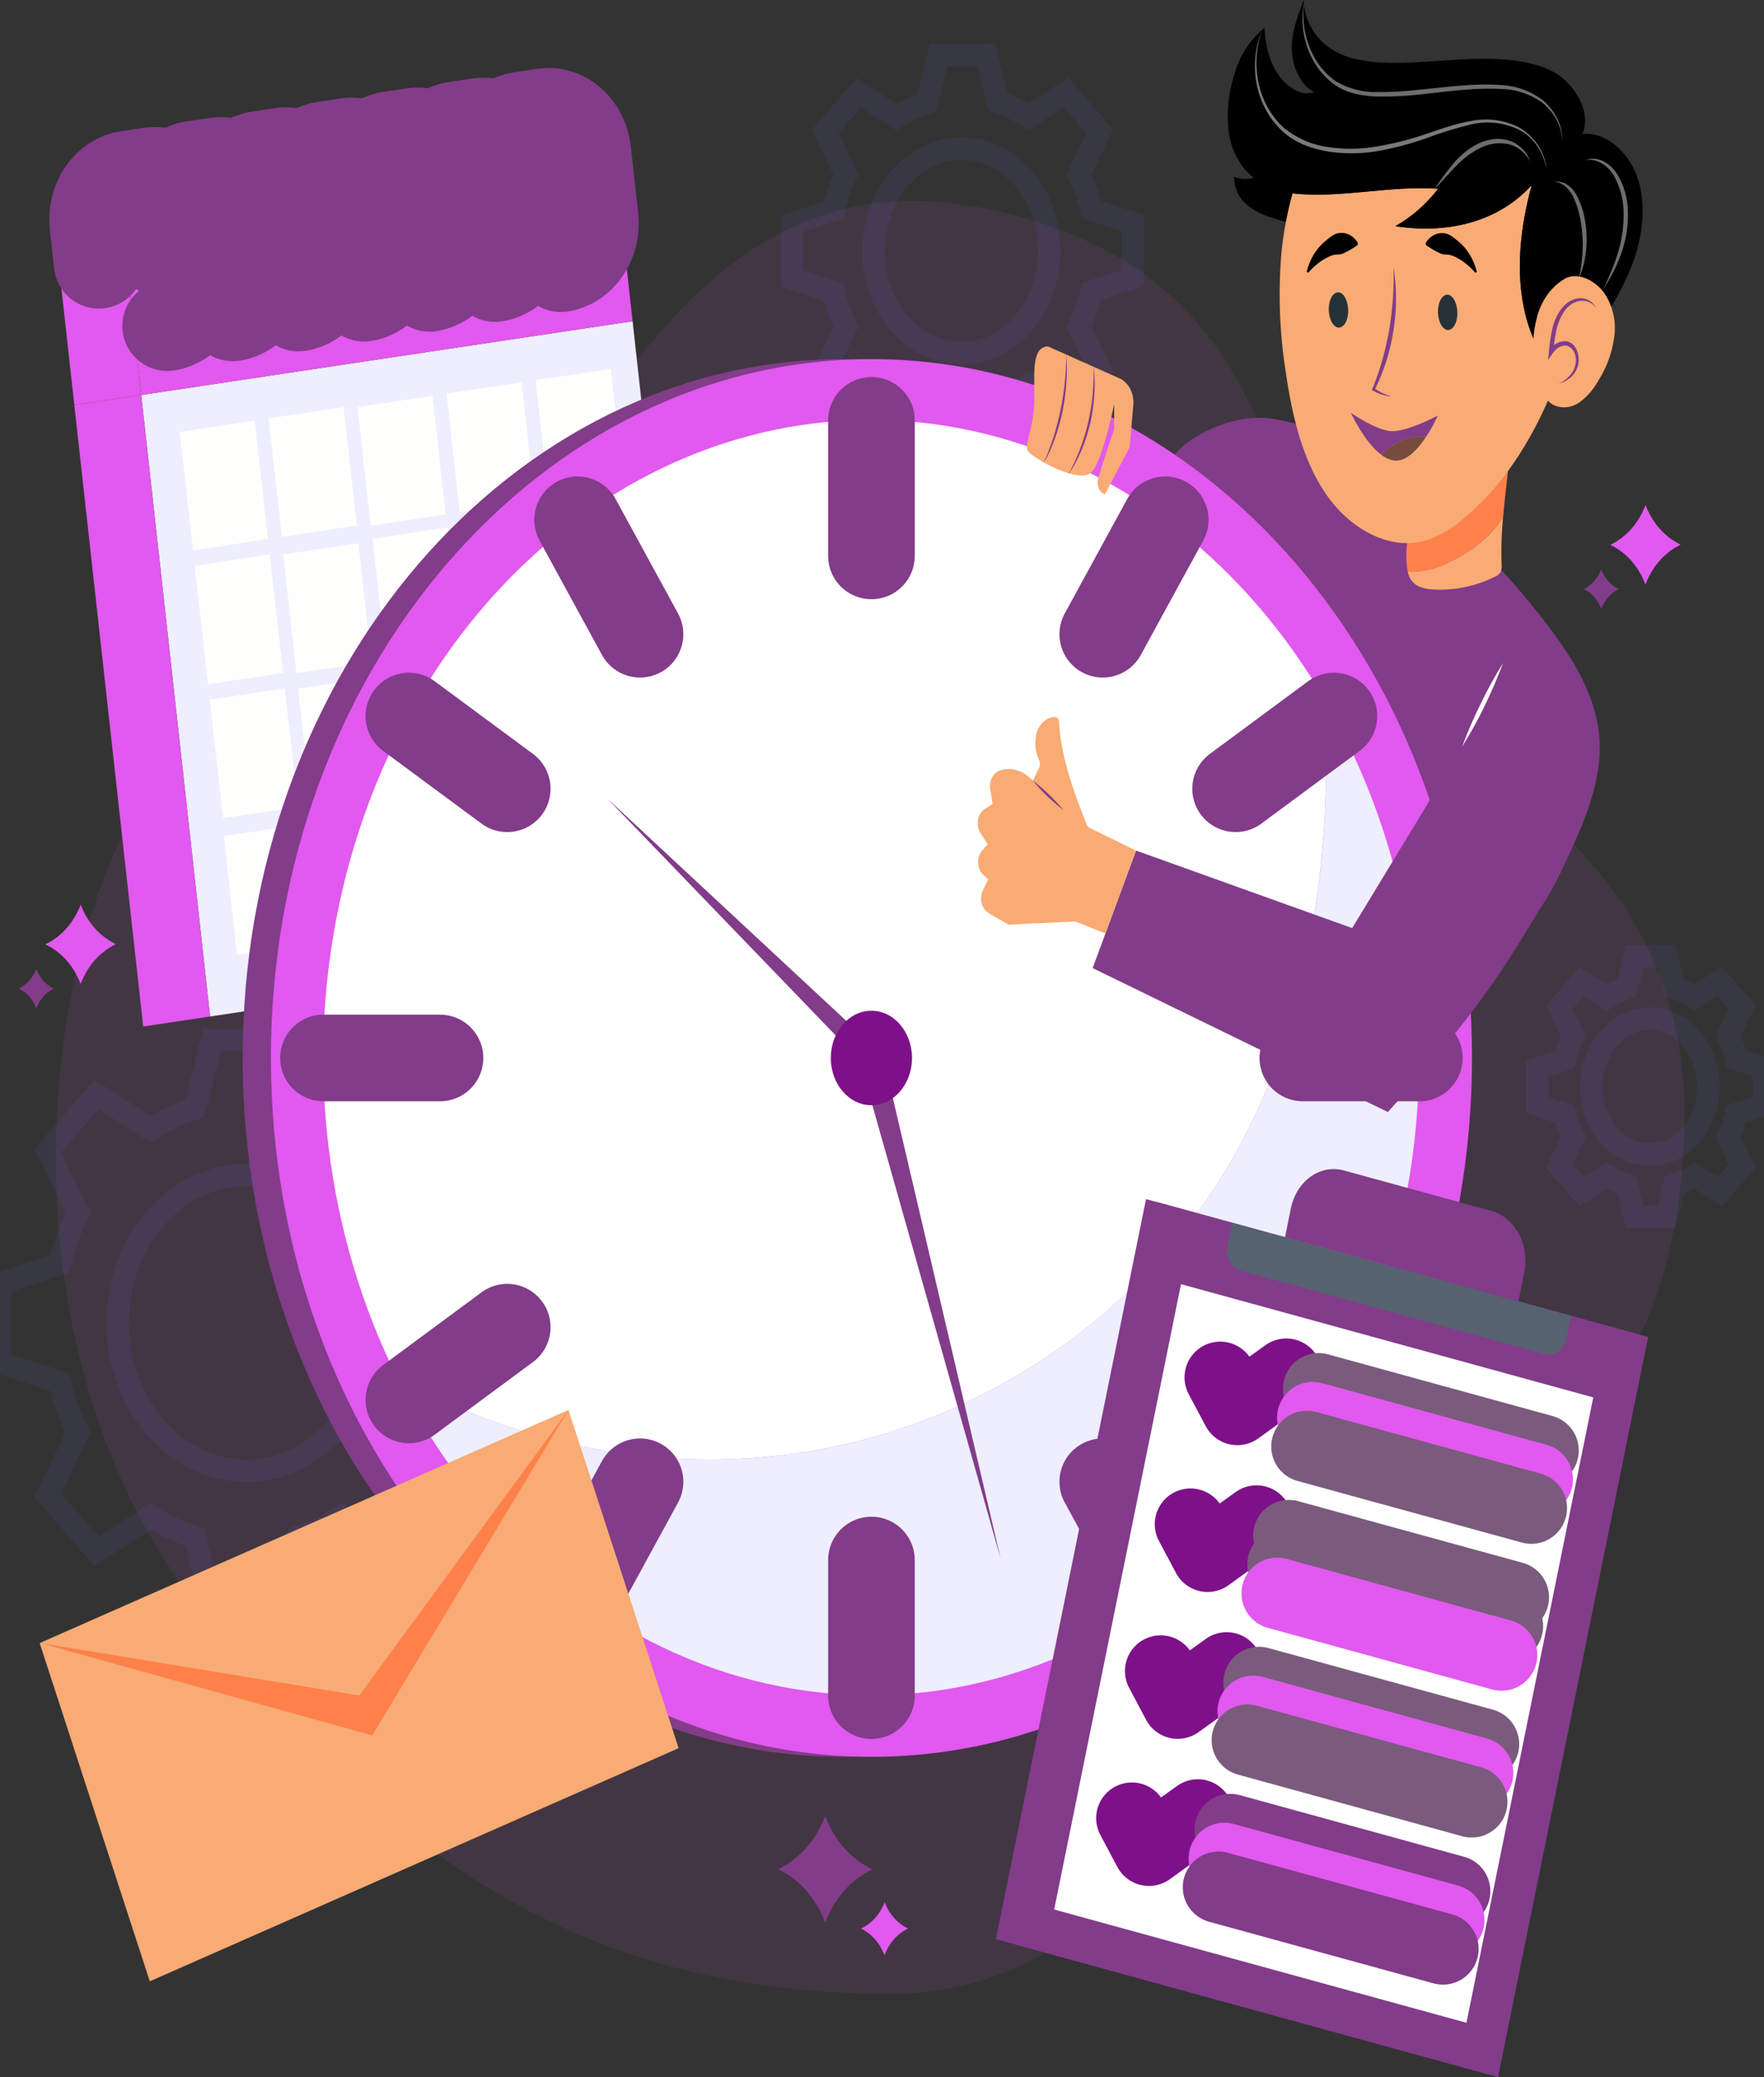 <svg width="79" height="93" viewBox="0 0 79 93" fill="none" xmlns="http://www.w3.org/2000/svg">
<rect x="0" y="0" width="79" height="93" fill="#333333" stroke="none"/>
<g clip-path="url(#clip0_708_42849)">
<path d="M8.387 71.331C-0.95 58.538 2.321 39.577 7.876 33.83C13.431 28.084 22.257 24.937 26.982 18.215C31.707 11.493 37.149 6.694 47.097 10.158C57.045 13.621 56.898 22.614 59.881 28.188C62.865 33.763 76.17 36.867 75.414 51.154C74.657 65.442 66.21 65.418 62.359 68.938C58.509 72.459 52.432 89.082 40.275 89.26C25.376 89.464 16.29 82.158 8.387 71.331Z" fill="#E159EE" fill-opacity="0.09"/>
<g opacity="0.3">
<path opacity="0.3" d="M42.035 2.464L41.508 4.593C41.032 4.744 40.573 4.961 40.142 5.241L38.456 4.163L36.95 5.894L37.887 7.83C37.644 8.324 37.454 8.851 37.324 9.4L35.469 10.013V12.463L37.324 13.076C37.455 13.619 37.644 14.141 37.887 14.63L36.95 16.566L38.456 18.295L40.142 17.219C40.573 17.499 41.032 17.716 41.508 17.866L42.035 19.996H44.17L44.697 17.866C45.173 17.716 45.632 17.499 46.062 17.219L47.749 18.295L49.255 16.566L48.318 14.628C48.561 14.134 48.75 13.608 48.881 13.059L50.734 12.447V9.996L48.881 9.384C48.75 8.835 48.561 8.308 48.318 7.814L49.255 5.878L47.749 4.146L46.062 5.224C45.632 4.945 45.173 4.727 44.697 4.577L44.17 2.447L42.035 2.464ZM43.102 6.65C43.879 6.661 44.635 6.939 45.277 7.449C45.918 7.959 46.416 8.678 46.706 9.517C46.997 10.355 47.068 11.275 46.911 12.16C46.754 13.045 46.375 13.857 45.822 14.492C45.269 15.127 44.567 15.558 43.804 15.73C43.041 15.902 42.252 15.808 41.535 15.459C40.818 15.111 40.206 14.523 39.776 13.77C39.345 13.018 39.115 12.134 39.116 11.23C39.125 10.008 39.55 8.841 40.296 7.983C41.043 7.125 42.052 6.645 43.102 6.65V6.65Z" stroke="#7371FC" stroke-miterlimit="10"/>
</g>
<g opacity="0.3">
<path opacity="0.3" d="M73.209 42.821L72.858 44.238C72.541 44.337 72.236 44.482 71.949 44.669L70.828 43.952L69.833 45.104L70.456 46.392C70.294 46.721 70.168 47.071 70.08 47.436L68.852 47.844V49.478L70.08 49.886C70.167 50.252 70.293 50.603 70.456 50.932L69.833 52.206L70.835 53.358L71.956 52.641C72.243 52.827 72.549 52.971 72.865 53.072L73.216 54.489H74.638L74.989 53.072C75.306 52.971 75.611 52.826 75.898 52.641L77.02 53.358L78.022 52.206L77.399 50.917C77.561 50.589 77.686 50.237 77.773 49.872L79.001 49.464V47.83L77.773 47.422C77.686 47.057 77.56 46.706 77.399 46.378L78.022 45.09L77.02 43.938L75.898 44.655C75.611 44.468 75.306 44.324 74.989 44.224L74.638 42.807L73.209 42.821ZM73.92 45.606C74.437 45.614 74.94 45.799 75.367 46.139C75.793 46.478 76.124 46.957 76.317 47.515C76.51 48.073 76.558 48.684 76.453 49.273C76.348 49.862 76.096 50.401 75.728 50.824C75.36 51.246 74.893 51.533 74.386 51.648C73.879 51.762 73.353 51.7 72.877 51.468C72.4 51.236 71.992 50.845 71.706 50.345C71.419 49.844 71.267 49.256 71.267 48.655C71.273 47.842 71.555 47.065 72.052 46.493C72.55 45.922 73.221 45.603 73.92 45.606V45.606Z" stroke="#7371FC" stroke-miterlimit="10"/>
</g>
<g opacity="0.3">
<path opacity="0.3" d="M9.492 46.553L8.732 49.632C8.043 49.849 7.38 50.163 6.757 50.569L4.319 49.011L2.139 51.515L3.489 54.314C3.139 55.03 2.867 55.794 2.68 56.589L0 57.463V61.01L2.68 61.882C2.867 62.672 3.139 63.433 3.489 64.144L2.132 66.946L4.319 69.454L6.757 67.896C7.38 68.302 8.043 68.616 8.732 68.833L9.492 71.904H12.581L13.34 68.825C14.03 68.608 14.694 68.293 15.317 67.887L17.755 69.454L19.933 66.952L18.583 64.144C18.935 63.431 19.209 62.669 19.397 61.876L22.079 61.004V57.457L19.392 56.589C19.205 55.794 18.933 55.03 18.583 54.314L19.938 51.515L17.76 49.011L15.322 50.569C14.699 50.164 14.035 49.849 13.346 49.632L12.586 46.553H9.492ZM11.036 52.605C14.213 52.605 16.803 55.582 16.803 59.229C16.803 62.876 14.213 65.854 11.036 65.854C7.859 65.854 5.269 62.876 5.269 59.229C5.269 55.582 7.861 52.605 11.036 52.605Z" stroke="#7371FC" stroke-miterlimit="10"/>
</g>
<path d="M36.959 86.082C37.364 85.01 38.11 84.162 39.041 83.717L39.07 83.703L38.944 83.638C38.071 83.189 37.37 82.382 36.977 81.371L36.959 81.326L36.861 81.549C36.48 82.417 35.868 83.119 35.116 83.548L34.848 83.703H34.864C35.758 84.126 36.484 84.922 36.901 85.935L36.959 86.082Z" fill="#823C89"/>
<path d="M39.617 87.539C39.819 87.002 40.192 86.578 40.658 86.356H40.672L40.609 86.324C40.172 86.099 39.822 85.696 39.624 85.19V85.168L39.575 85.28C39.384 85.715 39.076 86.066 38.698 86.279L38.562 86.356C39.01 86.567 39.373 86.966 39.581 87.473L39.617 87.539Z" fill="#E159EE"/>
<path d="M73.691 26.172C73.389 25.371 72.831 24.737 72.134 24.406L72.113 24.396L72.208 24.347C72.86 24.011 73.384 23.407 73.679 22.652L73.691 22.617L73.765 22.785C74.05 23.433 74.507 23.958 75.069 24.279L75.271 24.396H75.258C74.59 24.712 74.047 25.306 73.735 26.062L73.691 26.172Z" fill="#E159EE"/>
<path d="M71.712 27.263C71.559 26.863 71.28 26.546 70.932 26.378H70.922L70.969 26.354C71.295 26.186 71.557 25.884 71.705 25.507V25.49L71.74 25.574C71.883 25.897 72.112 26.159 72.393 26.319L72.494 26.378C72.16 26.538 71.889 26.835 71.733 27.214L71.712 27.263Z" fill="#823C89"/>
<path d="M3.609 44.055C3.305 43.256 2.747 42.625 2.052 42.295L2.031 42.284L2.126 42.235C2.779 41.9 3.302 41.297 3.597 40.541L3.609 40.506L3.683 40.673C3.967 41.322 4.425 41.847 4.987 42.168L5.189 42.284H5.176C4.508 42.601 3.965 43.196 3.653 43.953L3.609 44.055Z" fill="#E159EE"/>
<path d="M1.626 45.153C1.474 44.752 1.195 44.435 0.846 44.269H0.836L0.883 44.245C1.21 44.077 1.471 43.775 1.619 43.397V43.381L1.654 43.465C1.797 43.789 2.026 44.051 2.307 44.212L2.407 44.269C2.073 44.427 1.801 44.724 1.645 45.102L1.626 45.153Z" fill="#823C89"/>
<path d="M56.983 18.748C58.271 18.954 59.519 19.422 60.668 20.131C64.039 22.169 67.045 24.936 69.524 28.284C70.521 29.634 71.455 31.168 71.62 32.938C71.796 34.964 70.918 36.891 70.076 38.674C69.374 40.159 68.517 41.78 67.106 42.211C65.951 42.564 64.74 42.007 63.696 41.325C59.615 38.68 56.554 34.178 54.799 29.134C53.964 26.798 53.613 24.267 53.774 21.744C53.815 21.011 52.163 20.943 52.607 20.363C53.242 19.537 55.208 18.485 56.983 18.748Z" fill="#823C89"/>
<path d="M67.315 23.158C67.181 23.371 67.032 23.569 66.869 23.752C66.298 24.365 65.631 24.845 64.905 25.166C64.38 25.441 63.812 25.59 63.236 25.602C63.171 25.602 63.108 25.602 63.043 25.588C63.068 25.716 63.115 25.838 63.18 25.945C63.392 26.28 63.787 26.366 64.143 26.391C65.105 26.454 66.065 26.259 66.952 25.823C67.051 25.786 67.139 25.715 67.203 25.619C67.249 25.506 67.264 25.379 67.248 25.255C67.224 24.555 67.246 23.854 67.315 23.158Z" fill="#F8AB73"/>
<path d="M64.906 25.166C65.632 24.845 66.299 24.365 66.87 23.753C67.033 23.57 67.182 23.371 67.316 23.158C67.414 22.025 67.581 20.912 67.632 19.758C66.633 19.485 65.022 20.69 64.327 21.451C63.43 22.431 62.867 23.873 63 25.294C63.008 25.393 63.023 25.492 63.044 25.588C63.109 25.588 63.172 25.601 63.237 25.603C63.813 25.59 64.381 25.441 64.906 25.166Z" fill="#FE814B"/>
<path d="M71.629 14.619C72.238 13.622 72.857 12.615 73.226 11.474C73.594 10.332 73.717 9.024 73.315 7.902C72.913 6.781 71.911 5.895 70.871 5.999C71.197 5.217 70.799 4.349 70.251 3.753C69.703 3.157 68.952 2.904 68.208 2.771C66.116 2.395 63.98 2.906 61.865 2.798C61.084 2.759 60.286 2.626 59.606 2.185C58.927 1.744 58.39 0.911 58.39 0C58.116 0.692 57.809 1.529 57.855 2.289C57.9 3.049 58.257 3.823 58.86 4.127C58.253 4.331 57.618 3.89 57.225 3.31C56.831 2.73 56.667 1.973 56.632 1.25C55.971 1.769 55.484 2.537 55.252 3.424C55.005 4.215 54.928 5.064 55.026 5.897C55.079 6.312 55.206 6.708 55.398 7.063C55.59 7.418 55.842 7.722 56.14 7.958C55.85 8.041 55.546 8.027 55.263 7.917C55.265 8.151 55.314 8.382 55.405 8.591C55.496 8.8 55.628 8.981 55.789 9.122C56.112 9.4 56.479 9.603 56.868 9.718C58.185 10.175 59.568 10.3 60.917 10.606C64.101 11.327 67.044 13.042 70.072 14.4C70.488 14.59 71.188 14.745 71.629 14.619Z" fill="black"/>
<path d="M68.309 14.064C67.852 12.181 68.093 10.155 68.598 8.291C67.006 10.035 64.665 10.466 62.498 10.129C63.221 9.718 63.871 9.15 64.411 8.454C62.257 8.293 60.035 8.902 57.887 8.659C57.651 9.504 57.486 10.374 57.394 11.256C57.235 13.059 57.299 14.879 57.583 16.661C57.862 18.609 58.328 20.588 59.388 22.13C60.448 23.671 62.218 24.682 63.863 24.196C64.473 23.992 65.045 23.659 65.551 23.214C67.454 21.648 68.835 19.35 69.764 16.853C69.071 16.093 68.568 15.129 68.309 14.064Z" fill="#F8AB74"/>
<path d="M64.41 8.448C63.871 9.143 63.221 9.712 62.497 10.123C64.665 10.466 67.006 10.035 68.598 8.285C68.093 10.149 67.852 12.165 68.308 14.057C68.566 15.125 69.069 16.091 69.762 16.853C69.883 16.528 69.997 16.2 70.102 15.871C70.583 14.459 70.851 12.96 70.894 11.442C70.904 9.925 70.583 8.379 69.832 7.141C68.779 5.397 66.973 4.436 65.17 4.042C64.291 3.823 63.384 3.801 62.497 3.976C61.327 4.246 59.733 5.012 58.973 6.159C58.494 6.916 58.127 7.76 57.887 8.656C60.035 8.895 62.257 8.287 64.41 8.448Z" fill="black"/>
<path d="M68.868 14.074C68.637 14.868 68.594 15.719 68.743 16.539C68.842 17.172 69.064 17.856 69.565 18.127C69.754 18.217 69.96 18.253 70.163 18.233C70.367 18.213 70.564 18.138 70.739 18.013C71.085 17.76 71.379 17.419 71.597 17.017C71.966 16.437 72.207 15.761 72.299 15.048C72.343 14.693 72.32 14.33 72.233 13.986C72.146 13.641 71.996 13.322 71.794 13.051C71.383 12.54 70.658 12.169 70.091 12.473C69.52 12.802 69.082 13.376 68.868 14.074Z" fill="#F8AB73"/>
<path d="M71.505 13.812C71.415 13.686 71.298 13.589 71.166 13.53C71.034 13.471 70.892 13.452 70.752 13.475C70.616 13.495 70.485 13.546 70.367 13.625C70.248 13.704 70.144 13.809 70.06 13.935C69.887 14.186 69.764 14.479 69.699 14.792C69.633 15.114 69.586 15.44 69.558 15.768L69.383 15.685C69.468 15.555 69.578 15.451 69.704 15.38C69.831 15.309 69.969 15.273 70.109 15.276C70.255 15.287 70.393 15.36 70.496 15.48C70.591 15.601 70.657 15.749 70.685 15.909C70.714 16.065 70.708 16.227 70.668 16.379C70.626 16.526 70.556 16.661 70.464 16.773C70.28 16.981 70.049 17.123 69.797 17.181C70.03 17.085 70.237 16.918 70.396 16.698C70.469 16.59 70.523 16.467 70.554 16.334C70.582 16.205 70.582 16.069 70.554 15.94C70.531 15.816 70.476 15.704 70.395 15.619C70.314 15.534 70.212 15.482 70.104 15.468C69.994 15.474 69.886 15.508 69.788 15.569C69.69 15.629 69.605 15.714 69.539 15.817L69.332 16.118L69.369 15.734C69.395 15.393 69.445 15.056 69.52 14.725C69.597 14.383 69.742 14.067 69.945 13.804C70.15 13.535 70.439 13.372 70.748 13.351C70.898 13.343 71.047 13.381 71.18 13.462C71.313 13.543 71.425 13.664 71.505 13.812Z" fill="#823C89"/>
<path d="M62.406 11.947C62.559 12.886 62.559 13.851 62.406 14.79C62.263 15.733 61.975 16.639 61.559 17.465L61.536 17.379C61.656 17.465 61.781 17.539 61.911 17.602C62.044 17.663 62.18 17.712 62.319 17.751C62.028 17.729 61.744 17.64 61.483 17.489L61.438 17.463L61.462 17.404C61.808 16.559 62.062 15.667 62.218 14.749C62.374 13.827 62.437 12.886 62.406 11.947Z" fill="#823C89"/>
<path d="M61.859 20.362C62.034 20.501 62.234 20.59 62.444 20.622C62.995 20.681 63.513 20.097 63.876 19.541C63.51 19.515 63.143 19.573 62.796 19.714C62.45 19.855 62.131 20.076 61.859 20.362Z" fill="#764C3E"/>
<path d="M62.241 19.301C61.539 19.215 60.5 18.484 60.5 18.484C60.5 18.484 61.093 19.791 61.86 20.363C62.132 20.077 62.451 19.858 62.797 19.717C63.144 19.577 63.511 19.519 63.877 19.546C64.07 19.25 64.242 18.936 64.391 18.607C64.391 18.607 62.941 19.385 62.241 19.301Z" fill="#823C89"/>
<path d="M60.378 13.85C60.397 14.285 60.218 14.649 59.978 14.667C59.737 14.685 59.529 14.338 59.509 13.905C59.49 13.473 59.671 13.107 59.911 13.089C60.152 13.07 60.353 13.415 60.378 13.85Z" fill="#263238"/>
<path d="M65.269 13.958C65.288 14.393 65.107 14.756 64.868 14.774C64.63 14.793 64.419 14.448 64.4 14.013C64.38 13.578 64.561 13.214 64.802 13.196C65.042 13.178 65.242 13.525 65.269 13.958Z" fill="#263238"/>
<path d="M58.52 12.164C58.586 11.895 58.69 11.639 58.827 11.409C58.898 11.29 58.978 11.178 59.065 11.074C59.157 10.97 59.255 10.874 59.36 10.788C59.467 10.702 59.578 10.61 59.697 10.533C59.819 10.458 59.955 10.422 60.092 10.429C60.236 10.43 60.377 10.473 60.504 10.553C60.63 10.633 60.738 10.748 60.817 10.888L60.796 10.976C60.602 11.111 60.399 11.231 60.19 11.333C60.108 11.373 60.02 11.394 59.931 11.396C59.835 11.394 59.74 11.407 59.648 11.437C59.554 11.47 59.462 11.512 59.374 11.564C59.279 11.612 59.188 11.669 59.102 11.736C58.916 11.871 58.744 12.031 58.588 12.211L58.52 12.164Z" fill="black"/>
<path d="M66.071 12.211C65.915 12.031 65.743 11.871 65.557 11.735C65.471 11.669 65.379 11.611 65.285 11.563C65.197 11.512 65.105 11.47 65.011 11.437C64.919 11.407 64.825 11.393 64.73 11.396C64.64 11.394 64.552 11.372 64.469 11.333C64.26 11.23 64.059 11.111 63.865 10.975L63.844 10.888C63.924 10.75 64.031 10.637 64.157 10.559C64.284 10.48 64.424 10.439 64.567 10.438C64.704 10.431 64.841 10.467 64.962 10.543C65.081 10.62 65.192 10.712 65.299 10.798C65.404 10.884 65.503 10.98 65.595 11.084C65.682 11.188 65.761 11.3 65.832 11.418C65.969 11.649 66.073 11.905 66.139 12.174L66.071 12.211Z" fill="black"/>
<g style="mix-blend-mode:multiply" opacity="0.4">
<path d="M60.136 17.518C60.136 17.865 59.733 18.145 59.234 18.145C58.736 18.145 58.332 17.865 58.332 17.518C58.332 17.171 58.736 16.889 59.234 16.889C59.733 16.889 60.136 17.177 60.136 17.518Z" fill="#F8AB74"/>
</g>
<g style="mix-blend-mode:multiply" opacity="0.4">
<path d="M66.394 17.518C66.394 17.865 65.99 18.145 65.492 18.145C64.993 18.145 64.59 17.865 64.59 17.518C64.59 17.171 64.993 16.889 65.492 16.889C65.99 16.889 66.394 17.177 66.394 17.518Z" fill="#F8AB74"/>
</g>
<path d="M58.422 0.023C58.302 0.739 58.385 1.481 58.659 2.137C58.916 2.791 59.347 3.331 59.888 3.679C60.444 3.985 61.055 4.138 61.671 4.124C62.294 4.127 62.917 4.092 63.536 4.02C64.781 3.905 66.036 3.709 67.301 3.815C67.941 3.852 68.56 4.084 69.098 4.487C69.358 4.705 69.576 4.983 69.739 5.304C69.9 5.622 69.98 5.985 69.972 6.354C69.96 5.99 69.862 5.637 69.69 5.333C69.52 5.031 69.299 4.774 69.04 4.577C68.509 4.206 67.904 4.003 67.285 3.987C66.043 3.911 64.798 4.103 63.551 4.236C62.923 4.303 62.292 4.331 61.662 4.322C61.034 4.297 60.377 4.197 59.812 3.822C59.256 3.442 58.819 2.863 58.568 2.172C58.315 1.494 58.264 0.738 58.422 0.023Z" fill="#6D6D6D"/>
<path d="M69.263 7.615C69.198 7.205 69.045 6.821 68.817 6.5C68.589 6.178 68.294 5.929 67.961 5.777C67.297 5.476 66.572 5.405 65.874 5.573C65.173 5.744 64.481 5.959 63.799 6.216C63.106 6.457 62.398 6.641 61.683 6.768C60.962 6.889 60.23 6.897 59.507 6.79C58.79 6.67 58.059 6.433 57.469 5.906C56.88 5.382 56.463 4.641 56.286 3.805C56.12 2.975 56.205 2.104 56.526 1.338C56.242 2.112 56.19 2.975 56.379 3.788C56.567 4.587 56.983 5.287 57.558 5.775C58.149 6.231 58.826 6.512 59.531 6.592C60.237 6.693 60.953 6.682 61.657 6.559C62.364 6.442 63.064 6.267 63.75 6.037C64.44 5.816 65.128 5.538 65.856 5.424C66.58 5.269 67.326 5.362 68.005 5.691C68.338 5.872 68.63 6.139 68.859 6.473C69.087 6.8 69.227 7.197 69.263 7.615Z" fill="#7A7A7A"/>
<path d="M68.526 7.22C68.41 7.011 68.257 6.834 68.077 6.699C67.897 6.565 67.695 6.476 67.484 6.44C67.066 6.373 66.64 6.444 66.255 6.644C65.863 6.847 65.502 7.123 65.186 7.461C64.86 7.792 64.549 8.155 64.223 8.498C64.487 8.087 64.774 7.697 65.083 7.33C65.395 6.954 65.768 6.651 66.18 6.44C66.39 6.339 66.611 6.271 66.836 6.236C67.064 6.203 67.295 6.217 67.519 6.277C67.742 6.336 67.951 6.452 68.131 6.616C68.306 6.774 68.442 6.982 68.526 7.22Z" fill="#6D6D6D"/>
<path d="M70.988 7.17C71.245 7.076 71.523 7.088 71.773 7.205C72.028 7.328 72.249 7.527 72.415 7.783C72.736 8.296 72.908 8.913 72.908 9.547C72.915 10.171 72.811 10.79 72.603 11.365C72.501 11.646 72.384 11.918 72.252 12.181C72.117 12.443 71.969 12.696 71.808 12.937C71.933 12.67 72.061 12.404 72.168 12.12C72.281 11.854 72.379 11.58 72.463 11.299C72.635 10.738 72.719 10.145 72.713 9.549C72.711 8.958 72.563 8.38 72.287 7.883C72.148 7.638 71.954 7.441 71.727 7.313C71.501 7.174 71.241 7.124 70.988 7.17Z" fill="#6D6D6D"/>
<path d="M69.613 8.147C69.802 8.109 69.996 8.147 70.164 8.255C70.336 8.363 70.482 8.519 70.589 8.708C70.793 9.081 70.931 9.498 70.995 9.934C71.066 10.366 71.078 10.808 71.03 11.245C71.006 11.461 70.967 11.675 70.914 11.884C70.884 11.988 70.854 12.088 70.819 12.19C70.804 12.244 70.783 12.294 70.756 12.341C70.728 12.384 70.673 12.427 70.629 12.396C70.679 12.413 70.712 12.364 70.731 12.321C70.749 12.274 70.762 12.225 70.768 12.174C70.789 12.07 70.805 11.97 70.819 11.859C70.849 11.65 70.868 11.44 70.877 11.228C70.896 10.809 70.871 10.389 70.803 9.977C70.741 9.565 70.623 9.168 70.452 8.8C70.365 8.621 70.245 8.465 70.101 8.345C69.959 8.223 69.789 8.154 69.613 8.147Z" fill="#6D6D6D"/>
<path d="M28.33 14.383L6.324 17.686L9.409 45.514L31.415 42.212L28.33 14.383Z" fill="#EEEEFF"/>
<path d="M27.658 8.319L5.652 11.621L6.325 17.685L28.33 14.382L27.658 8.319Z" fill="#E159EE"/>
<path d="M6.324 17.685L3.328 18.135L6.413 45.963L9.409 45.514L6.324 17.685Z" fill="#E159EE"/>
<path d="M5.652 11.621L2.656 12.07L3.328 18.134L6.324 17.684L5.652 11.621Z" fill="#E159EE"/>
<path d="M11.404 18.831L8.047 19.344L8.645 24.646L12.002 24.134L11.404 18.831Z" fill="#FEFFFD"/>
<path d="M15.384 18.224L12.027 18.736L12.626 24.039L15.983 23.526L15.384 18.224Z" fill="#FEFFFD"/>
<path d="M19.371 17.72L16.008 18.225L16.597 23.537L19.96 23.032L19.371 17.72Z" fill="#FEFFFD"/>
<path d="M23.363 17.118L20 17.623L20.589 22.935L23.952 22.43L23.363 17.118Z" fill="#FEFFFD"/>
<path d="M27.355 16.521L23.992 17.025L24.581 22.337L27.944 21.833L27.355 16.521Z" fill="#FEFFFD"/>
<path d="M12.076 24.825L8.719 25.338L9.317 30.64L12.674 30.128L12.076 24.825Z" fill="#FEFFFD"/>
<path d="M16.047 24.323L12.684 24.828L13.273 30.14L16.636 29.636L16.047 24.323Z" fill="#FEFFFD"/>
<path d="M20.041 23.612L16.684 24.125L17.282 29.428L20.639 28.915L20.041 23.612Z" fill="#FEFFFD"/>
<path d="M24.027 23.124L20.664 23.629L21.253 28.941L24.616 28.436L24.027 23.124Z" fill="#FEFFFD"/>
<path d="M28.009 22.395L24.652 22.908L25.251 28.211L28.608 27.698L28.009 22.395Z" fill="#FEFFFD"/>
<path d="M12.752 30.819L9.395 31.332L9.993 36.635L13.35 36.122L12.752 30.819Z" fill="#FEFFFD"/>
<path d="M16.715 30.331L13.352 30.836L13.941 36.148L17.303 35.643L16.715 30.331Z" fill="#FEFFFD"/>
<path d="M20.703 29.73L17.34 30.234L17.929 35.547L21.292 35.042L20.703 29.73Z" fill="#FEFFFD"/>
<path d="M24.695 29.132L21.332 29.637L21.921 34.949L25.284 34.444L24.695 29.132Z" fill="#FEFFFD"/>
<path d="M28.687 28.534L25.324 29.039L25.913 34.351L29.276 33.846L28.687 28.534Z" fill="#FEFFFD"/>
<path d="M13.386 36.935L10.023 37.44L10.612 42.752L13.975 42.247L13.386 36.935Z" fill="#FEFFFD"/>
<path d="M17.379 36.335L14.016 36.84L14.605 42.152L17.968 41.647L17.379 36.335Z" fill="#FEFFFD"/>
<path d="M21.367 35.736L18.004 36.24L18.593 41.552L21.956 41.048L21.367 35.736Z" fill="#FEFFFD"/>
<path d="M25.359 35.138L21.996 35.643L22.585 40.955L25.948 40.45L25.359 35.138Z" fill="#FEFFFD"/>
<path d="M29.351 34.54L25.988 35.045L26.577 40.357L29.94 39.852L29.351 34.54Z" fill="#FEFFFD"/>
<path d="M4.428 11.804L4.236 10.08C4.179 9.561 4.301 9.037 4.576 8.623C4.851 8.209 5.256 7.938 5.702 7.871L6.73 7.718C6.951 7.684 7.175 7.702 7.39 7.769C7.605 7.836 7.806 7.952 7.982 8.11C8.159 8.267 8.307 8.464 8.418 8.688C8.529 8.913 8.601 9.16 8.629 9.417L8.958 12.386C8.986 12.643 8.971 12.904 8.913 13.154C8.855 13.404 8.756 13.639 8.62 13.844C8.484 14.049 8.314 14.221 8.121 14.35C7.928 14.479 7.715 14.562 7.494 14.595" stroke="#823C89" stroke-width="4.03" stroke-linecap="round" stroke-linejoin="round"/>
<path d="M7.362 11.363L7.174 9.64C7.117 9.121 7.239 8.596 7.514 8.182C7.789 7.768 8.193 7.497 8.639 7.43L9.668 7.277C10.113 7.212 10.562 7.355 10.917 7.674C11.272 7.993 11.504 8.463 11.562 8.98L11.89 11.949C11.919 12.206 11.904 12.467 11.846 12.717C11.788 12.967 11.688 13.202 11.552 13.407C11.416 13.612 11.246 13.784 11.053 13.913C10.86 14.042 10.647 14.126 10.426 14.159" stroke="#823C89" stroke-width="4.03" stroke-linecap="round" stroke-linejoin="round"/>
<path d="M10.299 10.922L10.108 9.199C10.079 8.942 10.094 8.681 10.152 8.431C10.211 8.182 10.31 7.947 10.447 7.742C10.582 7.537 10.752 7.366 10.945 7.237C11.138 7.108 11.351 7.025 11.572 6.992L12.602 6.836C13.048 6.77 13.498 6.912 13.854 7.231C14.21 7.55 14.443 8.021 14.501 8.539L14.829 11.511C14.857 11.767 14.842 12.028 14.784 12.278C14.726 12.528 14.626 12.762 14.49 12.967C14.354 13.172 14.185 13.344 13.992 13.473C13.799 13.602 13.586 13.685 13.365 13.718V13.718" stroke="#823C89" stroke-width="4.03" stroke-linecap="round" stroke-linejoin="round"/>
<path d="M13.236 10.481L13.044 8.757C12.989 8.24 13.111 7.718 13.386 7.306C13.66 6.894 14.064 6.625 14.508 6.558L15.538 6.403C15.759 6.37 15.983 6.388 16.198 6.455C16.413 6.523 16.615 6.639 16.791 6.798C16.967 6.956 17.115 7.153 17.225 7.378C17.336 7.603 17.407 7.851 17.436 8.108L17.766 11.077C17.821 11.594 17.698 12.116 17.424 12.528C17.15 12.941 16.746 13.21 16.302 13.276V13.276" stroke="#823C89" stroke-width="4.03" stroke-linecap="round" stroke-linejoin="round"/>
<path d="M16.17 10.04L15.979 8.318C15.95 8.061 15.965 7.8 16.023 7.55C16.081 7.3 16.181 7.065 16.317 6.86C16.453 6.655 16.622 6.483 16.816 6.354C17.009 6.225 17.222 6.142 17.443 6.109L18.473 5.954C18.919 5.887 19.369 6.029 19.725 6.349C20.081 6.669 20.313 7.14 20.37 7.659L20.7 10.628C20.729 10.884 20.714 11.145 20.655 11.395C20.597 11.645 20.497 11.879 20.362 12.084C20.226 12.289 20.056 12.461 19.863 12.59C19.67 12.719 19.457 12.802 19.236 12.835V12.835" stroke="#823C89" stroke-width="4.03" stroke-linecap="round" stroke-linejoin="round"/>
<path d="M19.11 9.6L18.921 7.879C18.892 7.622 18.907 7.361 18.965 7.111C19.023 6.86 19.122 6.626 19.259 6.421C19.394 6.216 19.564 6.044 19.757 5.915C19.95 5.786 20.163 5.702 20.384 5.669L21.415 5.514C21.86 5.448 22.311 5.59 22.666 5.91C23.022 6.229 23.254 6.7 23.312 7.219L23.642 10.188C23.699 10.707 23.577 11.232 23.302 11.646C23.027 12.06 22.622 12.33 22.176 12.398V12.398" stroke="#823C89" stroke-width="4.03" stroke-linecap="round" stroke-linejoin="round"/>
<path d="M22.041 9.161L21.85 7.438C21.821 7.18 21.837 6.919 21.896 6.668C21.954 6.418 22.055 6.183 22.191 5.978C22.328 5.773 22.498 5.601 22.692 5.473C22.885 5.344 23.099 5.261 23.32 5.228L24.349 5.075C24.57 5.042 24.794 5.059 25.009 5.127C25.224 5.194 25.426 5.31 25.602 5.468C25.778 5.627 25.926 5.824 26.037 6.048C26.148 6.273 26.22 6.521 26.248 6.778L26.578 9.747C26.635 10.266 26.513 10.79 26.238 11.205C25.963 11.619 25.558 11.889 25.112 11.957V11.957" stroke="#823C89" stroke-width="4.03" stroke-linecap="round" stroke-linejoin="round"/>
<path d="M37.762 78.663C52.616 78.663 64.657 64.653 64.657 47.371C64.657 30.09 52.616 16.08 37.762 16.08C22.909 16.08 10.867 30.09 10.867 47.371C10.867 64.653 22.909 78.663 37.762 78.663Z" fill="#823C89"/>
<path d="M39.028 78.663C53.881 78.663 65.923 64.653 65.923 47.371C65.923 30.09 53.881 16.08 39.028 16.08C24.174 16.08 12.133 30.09 12.133 47.371C12.133 64.653 24.174 78.663 39.028 78.663Z" fill="#E159EE"/>
<path d="M43.218 62.822C48.072 60.545 52.476 56.755 55.328 51.654C58.647 45.733 59.647 38.543 59.365 31.396C55.806 25.252 50.333 20.958 44.103 19.422C37.874 17.885 31.375 19.226 25.979 23.162C20.583 27.097 16.714 33.318 15.188 40.512C13.662 47.705 14.599 55.307 17.801 61.711C25.678 66.042 35.117 66.624 43.218 62.822Z" fill="white"/>
<path d="M59.365 31.396C59.654 38.543 58.654 45.729 55.328 51.655C52.469 56.76 48.066 60.546 43.218 62.823C35.117 66.625 25.678 66.043 17.801 61.712C19.456 65.022 21.666 67.911 24.3 70.206C26.934 72.502 29.938 74.158 33.133 75.076C36.328 75.993 39.65 76.154 42.899 75.548C46.149 74.942 49.261 73.581 52.049 71.547C54.838 69.513 57.246 66.848 59.131 63.709C61.016 60.57 62.34 57.022 63.022 53.276C63.705 49.53 63.732 45.663 63.104 41.904C62.476 38.145 61.204 34.572 59.365 31.396Z" fill="#EEEEFF"/>
<path d="M38.756 47.742L27.211 35.768L39.291 47.003L38.756 47.742Z" fill="#823C89"/>
<path d="M39.486 47.033L44.813 69.789L38.566 47.711L39.486 47.033Z" fill="#823C89"/>
<path d="M39.025 49.487C40.029 49.487 40.844 48.54 40.844 47.371C40.844 46.203 40.029 45.256 39.025 45.256C38.021 45.256 37.207 46.203 37.207 47.371C37.207 48.54 38.021 49.487 39.025 49.487Z" fill="#7E1189"/>
<path d="M39.027 18.822V24.891" stroke="#823C89" stroke-width="3.88" stroke-linecap="round" stroke-linejoin="round"/>
<path d="M39.027 69.852V75.922" stroke="#823C89" stroke-width="3.88" stroke-linecap="round" stroke-linejoin="round"/>
<path d="M63.564 47.371H58.348" stroke="#823C89" stroke-width="3.88" stroke-linecap="round" stroke-linejoin="round"/>
<path d="M19.704 47.371H14.488" stroke="#823C89" stroke-width="3.88" stroke-linecap="round" stroke-linejoin="round"/>
<path d="M18.312 32.062L22.716 35.317" stroke="#823C89" stroke-width="3.88" stroke-linecap="round" stroke-linejoin="round"/>
<path d="M55.336 59.426L59.738 62.681" stroke="#823C89" stroke-width="3.88" stroke-linecap="round" stroke-linejoin="round"/>
<path d="M52.184 23.275L49.387 28.397" stroke="#823C89" stroke-width="3.88" stroke-linecap="round" stroke-linejoin="round"/>
<path d="M28.663 66.348L25.867 71.471" stroke="#823C89" stroke-width="3.88" stroke-linecap="round" stroke-linejoin="round"/>
<path d="M59.738 32.062L55.336 35.317" stroke="#823C89" stroke-width="3.88" stroke-linecap="round" stroke-linejoin="round"/>
<path d="M22.716 59.426L18.312 62.681" stroke="#823C89" stroke-width="3.88" stroke-linecap="round" stroke-linejoin="round"/>
<path d="M25.867 23.275L28.663 28.397" stroke="#823C89" stroke-width="3.88" stroke-linecap="round" stroke-linejoin="round"/>
<path d="M49.387 66.348L52.184 71.471" stroke="#823C89" stroke-width="3.88" stroke-linecap="round" stroke-linejoin="round"/>
<path d="M25.46 63.131L1.777 73.57L6.709 88.715L30.392 78.275L25.46 63.131Z" fill="#F8AB74"/>
<path d="M16.089 75.916L1.781 73.566L16.671 77.705L25.464 63.123L16.089 75.916Z" fill="#FE814B"/>
<path d="M73.402 59.752L51.324 53.69L44.602 86.825L66.68 92.888L73.402 59.752Z" fill="#823C89"/>
<path d="M73.812 59.864L51.734 53.801L45.013 86.936L67.09 92.999L73.812 59.864Z" fill="#823C89"/>
<path d="M71.354 62.57L52.891 57.5L47.211 85.5L65.674 90.57L71.354 62.57Z" fill="white"/>
<path d="M60.183 52.407L66.794 54.222C67.046 54.291 67.285 54.418 67.495 54.594C67.706 54.771 67.884 54.994 68.02 55.251C68.157 55.508 68.248 55.793 68.29 56.091C68.331 56.389 68.322 56.694 68.262 56.987L68.002 58.269L57.548 55.399L57.808 54.117C57.867 53.823 57.976 53.545 58.127 53.3C58.279 53.056 58.47 52.848 58.691 52.689C58.912 52.53 59.157 52.423 59.413 52.375C59.669 52.327 59.931 52.337 60.183 52.407Z" fill="#823C89"/>
<path d="M55.882 64.644C56.868 64.402 57.498 63.276 57.289 62.13C57.081 60.983 56.113 60.25 55.128 60.493C54.142 60.735 53.513 61.861 53.721 63.007C53.929 64.154 54.897 64.887 55.882 64.644Z" fill="#EEEEFE"/>
<path d="M54.648 61.672L55.412 63.108L57.604 61.531" stroke="#7E1189" stroke-width="3.2" stroke-linecap="round" stroke-linejoin="round"/>
<path d="M59.055 62.185L69.104 64.946" stroke="#7A5B7D" stroke-width="3.2" stroke-linecap="round" stroke-linejoin="round"/>
<path d="M58.793 63.475L68.843 66.235" stroke="#E159EE" stroke-width="3.2" stroke-linecap="round" stroke-linejoin="round"/>
<path d="M58.531 64.768L68.579 67.526" stroke="#7A5B7D" stroke-width="3.2" stroke-linecap="round" stroke-linejoin="round"/>
<path d="M55.942 69.634C55.859 70.043 55.674 70.413 55.41 70.699C55.146 70.985 54.816 71.174 54.46 71.241C54.104 71.308 53.739 71.251 53.41 71.077C53.082 70.903 52.806 70.62 52.616 70.263C52.427 69.906 52.332 69.492 52.345 69.073C52.358 68.653 52.477 68.248 52.688 67.907C52.898 67.567 53.191 67.306 53.529 67.16C53.867 67.013 54.234 66.986 54.585 67.082C54.819 67.146 55.039 67.263 55.233 67.425C55.427 67.588 55.592 67.794 55.718 68.031C55.844 68.268 55.929 68.532 55.967 68.807C56.006 69.082 55.997 69.363 55.942 69.634Z" fill="#EEEEFE"/>
<path d="M53.316 68.246L54.08 69.682L56.272 68.106" stroke="#7E1189" stroke-width="3.2" stroke-linecap="round" stroke-linejoin="round"/>
<path d="M57.723 68.76L67.772 71.519" stroke="#7A5B7D" stroke-width="3.2" stroke-linecap="round" stroke-linejoin="round"/>
<path d="M57.461 70.051L67.509 72.811" stroke="#7A5B7D" stroke-width="3.2" stroke-linecap="round" stroke-linejoin="round"/>
<path d="M57.199 71.344L67.247 74.103" stroke="#E159EE" stroke-width="3.2" stroke-linecap="round" stroke-linejoin="round"/>
<path d="M54.479 76.642C54.912 75.584 54.526 74.318 53.617 73.814C52.708 73.31 51.62 73.759 51.187 74.817C50.753 75.875 51.139 77.141 52.049 77.645C52.958 78.149 54.046 77.7 54.479 76.642Z" fill="#EEEEFE"/>
<path d="M51.98 74.823L52.742 76.258L54.934 74.682" stroke="#7E1189" stroke-width="3.2" stroke-linecap="round" stroke-linejoin="round"/>
<path d="M56.387 75.336L66.436 78.095" stroke="#7A5B7D" stroke-width="3.2" stroke-linecap="round" stroke-linejoin="round"/>
<path d="M56.125 76.625L66.173 79.386" stroke="#E159EE" stroke-width="3.2" stroke-linecap="round" stroke-linejoin="round"/>
<path d="M55.863 77.916L65.911 80.677" stroke="#7A5B7D" stroke-width="3.2" stroke-linecap="round" stroke-linejoin="round"/>
<g style="mix-blend-mode:multiply">
<path d="M55.188 54.75L70.356 58.915L70.147 59.943C70.099 60.183 69.97 60.39 69.79 60.52C69.61 60.649 69.393 60.69 69.187 60.634L55.573 56.895C55.367 56.839 55.188 56.689 55.077 56.479C54.966 56.27 54.93 56.017 54.979 55.778L55.188 54.75Z" fill="#566270"/>
</g>
<path d="M52.517 84.1C53.368 83.474 53.623 82.164 53.085 81.173C52.547 80.183 51.42 79.887 50.569 80.513C49.718 81.139 49.464 82.45 50.002 83.44C50.539 84.43 51.666 84.726 52.517 84.1Z" fill="#EEEEFE"/>
<path d="M50.691 81.41L51.453 82.844L53.645 81.268" stroke="#7E1189" stroke-width="3.2" stroke-linecap="round" stroke-linejoin="round"/>
<path d="M55.098 81.92L65.145 84.681" stroke="#823C89" stroke-width="3.2" stroke-linecap="round" stroke-linejoin="round"/>
<path d="M54.832 83.213L64.882 85.972" stroke="#E159EE" stroke-width="3.2" stroke-linecap="round" stroke-linejoin="round"/>
<path d="M54.57 84.504L64.62 87.263" stroke="#823C89" stroke-width="3.2" stroke-linecap="round" stroke-linejoin="round"/>
<path d="M67.315 29.686C66.816 31.017 66.197 32.285 65.469 33.465C65.715 32.798 65.995 32.148 66.308 31.519C66.612 30.886 66.949 30.273 67.315 29.686Z" fill="white"/>
<path d="M69.905 39.044C69.905 39.044 68.134 42.279 66.381 44.687C64.628 47.094 62.155 49.791 62.155 49.791L48.934 43.347L50.878 38.085L60.557 41.556L66.135 32.367L69.905 39.044Z" fill="#823C89"/>
<path d="M48.786 37.064L50.871 38.085L49.504 41.795L48.147 41.258L45.164 41.401L44.286 40.891C44.209 40.846 44.141 40.784 44.085 40.708C44.03 40.632 43.988 40.543 43.963 40.447C43.938 40.352 43.93 40.251 43.939 40.152C43.949 40.053 43.975 39.957 44.017 39.87L44.256 39.373L44.044 39.181C43.973 39.117 43.914 39.035 43.872 38.941C43.831 38.848 43.807 38.745 43.802 38.64C43.797 38.535 43.812 38.43 43.845 38.332C43.879 38.234 43.929 38.146 43.995 38.073L44.232 37.805L43.909 37.297C43.855 37.211 43.817 37.113 43.798 37.009C43.78 36.906 43.781 36.798 43.801 36.695C43.822 36.591 43.861 36.494 43.917 36.41C43.973 36.326 44.044 36.258 44.125 36.208L44.453 36.004L44.346 35.33C44.317 35.146 44.35 34.955 44.438 34.798C44.525 34.64 44.661 34.528 44.818 34.483C45.026 34.424 45.243 34.418 45.454 34.465C45.664 34.513 45.864 34.613 46.038 34.759L48.786 37.064Z" fill="#F8AB72"/>
<path d="M48.824 37.313C48.189 35.733 47.545 34.109 47.429 32.371C47.432 32.329 47.426 32.286 47.414 32.247C47.401 32.207 47.381 32.171 47.355 32.141C47.318 32.115 47.275 32.103 47.232 32.106C47.056 32.113 46.886 32.182 46.744 32.303C46.602 32.424 46.494 32.593 46.435 32.786C46.379 32.98 46.356 33.184 46.368 33.389C46.381 33.593 46.428 33.792 46.508 33.974C46.547 34.051 46.571 34.138 46.576 34.228C46.567 34.305 46.543 34.379 46.506 34.444C46.395 34.671 46.285 34.895 46.176 35.122C46.871 36.118 47.787 36.876 48.824 37.313Z" fill="#F8AB72"/>
<path d="M47.614 36.262C47.488 36.172 47.368 36.07 47.251 35.968C47.133 35.866 47.019 35.764 46.9 35.652C46.78 35.539 46.675 35.431 46.568 35.313C46.461 35.194 46.354 35.08 46.254 34.951C46.38 35.043 46.5 35.143 46.617 35.245C46.735 35.347 46.849 35.449 46.968 35.564C47.088 35.678 47.191 35.784 47.3 35.901C47.409 36.017 47.514 36.136 47.614 36.262Z" fill="#823C89"/>
<path d="M46.926 15.508L50.126 16.937C50.328 17.027 50.499 17.192 50.613 17.407C50.727 17.621 50.777 17.873 50.756 18.124L50.593 20.019L49.487 22.13C49.423 22.108 49.364 22.071 49.314 22.02C49.264 21.97 49.224 21.908 49.197 21.837C49.169 21.767 49.154 21.691 49.154 21.614C49.154 21.537 49.168 21.461 49.196 21.391C49.359 20.801 49.898 19.216 49.898 19.216V18.097C49.898 18.097 49.371 20.68 48.873 21.16C48.374 21.64 46.559 20.703 46.064 20.237C45.826 20.01 46.25 19.279 46.308 18.195C46.38 17.054 46.099 15.545 46.926 15.508Z" fill="#F8AB74"/>
<path d="M48.972 16.373C49.026 16.802 49.039 17.237 49.011 17.67C48.983 18.104 48.921 18.534 48.825 18.954C48.725 19.376 48.592 19.786 48.427 20.179C48.261 20.569 48.061 20.936 47.828 21.276C48.027 20.913 48.203 20.535 48.355 20.143C48.507 19.752 48.632 19.347 48.727 18.932C48.825 18.518 48.894 18.096 48.934 17.67C48.974 17.239 48.987 16.806 48.972 16.373Z" fill="#823C89"/>
<path d="M47.757 15.881C47.788 16.303 47.788 16.728 47.757 17.151C47.7 18.003 47.528 18.839 47.247 19.628C47.173 19.832 47.097 20.016 47.015 20.204C46.969 20.296 46.931 20.39 46.882 20.482C46.838 20.576 46.766 20.648 46.68 20.686C46.758 20.636 46.821 20.557 46.855 20.461C46.897 20.367 46.931 20.269 46.968 20.173C47.041 19.981 47.11 19.785 47.173 19.589C47.299 19.195 47.405 18.793 47.489 18.384C47.575 17.977 47.64 17.564 47.682 17.147C47.726 16.727 47.751 16.304 47.757 15.881Z" fill="#823C89"/>
</g>
<defs>
<clipPath id="clip0_708_42849">
<rect width="79" height="93" fill="white"/>
</clipPath>
</defs>
</svg>
